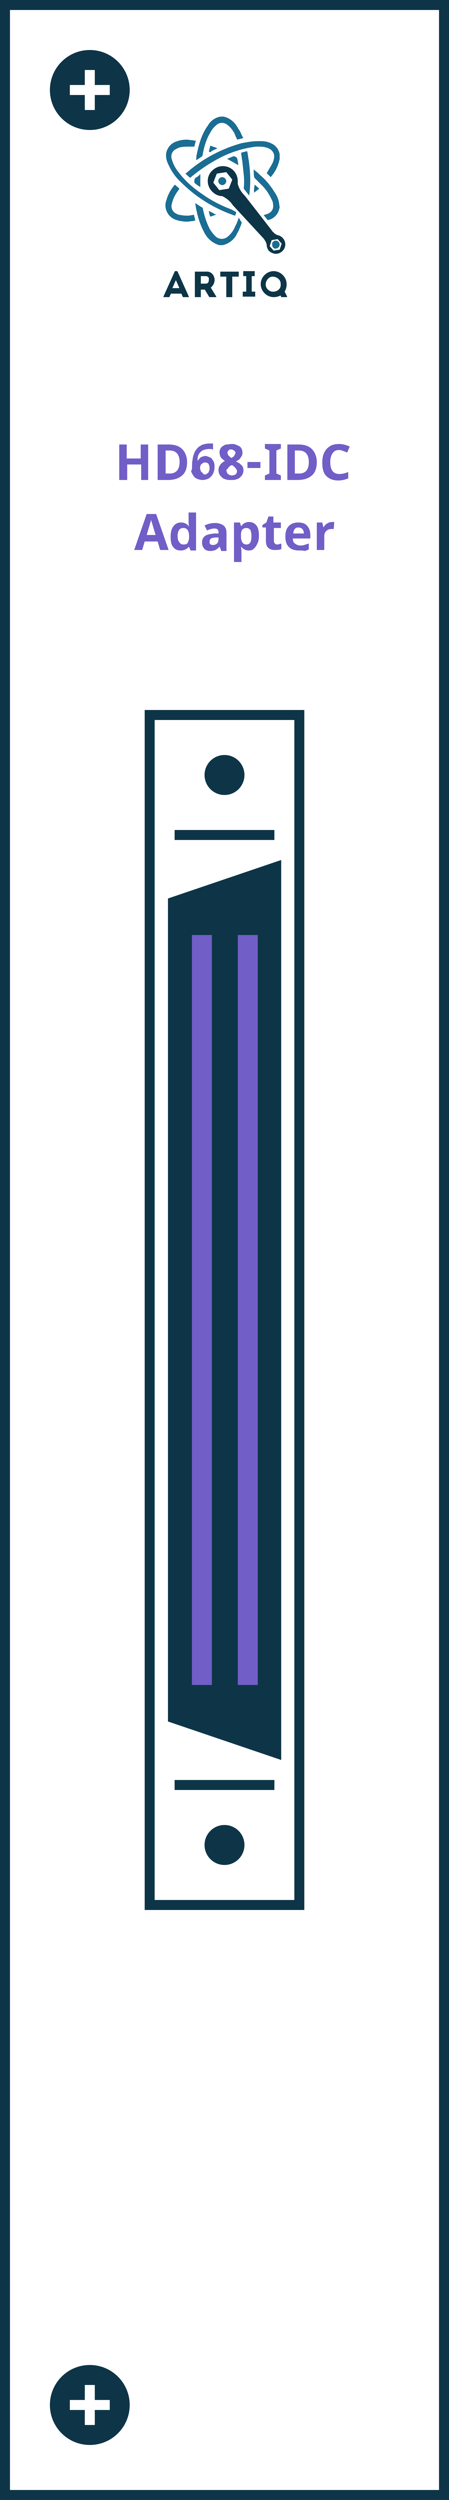 <?xml version="1.0" encoding="utf-8"?>
<!-- Generator: Adobe Illustrator 18.1.1, SVG Export Plug-In . SVG Version: 6.00 Build 0)  -->
<svg version="1.1" xmlns="http://www.w3.org/2000/svg" xmlns:xlink="http://www.w3.org/1999/xlink" x="0px" y="0px"
	 viewBox="1719.1 152 90 500" enable-background="new 1719.1 152 90 500" xml:space="preserve">
<g id="Kasli">
</g>
<g id="Kasli_with_backplane">
</g>
<g id="zotino">
</g>
<g id="Novo">
</g>
<g id="IDC_BNC_adapter_copy">
</g>
<g id="HD68">
	<g id="Group_128" transform="translate(1728 -531)">
		<g id="Rectangle_1_6_" transform="translate(-1728 531)">
			<rect x="1719.1" y="152" fill="#FFFFFF" width="90" height="500"/>
			<rect x="1720.1" y="153" fill="none" stroke="#0D3547" stroke-width="2" width="88" height="498"/>
		</g>
		<g enable-background="new    ">
			<path fill="#715EC7" d="M20.9,779h-1.5v-3.1h-2.8v3.1H15v-7.1h1.5v2.8h2.8v-2.8h1.5V779z"/>
			<path fill="#715EC7" d="M28.6,775.4c0,1.2-0.3,2.1-1,2.7S26,779,24.7,779h-2v-7.1h2.2c1.2,0,2.1,0.3,2.7,0.9
				S28.6,774.3,28.6,775.4z M27.1,775.4c0-1.5-0.7-2.3-2-2.3h-0.8v4.6h0.6C26.3,777.8,27.1,777,27.1,775.4z"/>
			<path fill="#715EC7" d="M29.6,776c0-0.3,0-0.7,0.1-1c0-0.3,0.1-0.7,0.2-1c0.1-0.3,0.2-0.6,0.4-0.9c0.2-0.3,0.4-0.5,0.6-0.7
				c0.3-0.2,0.6-0.4,0.9-0.5c0.4-0.1,0.8-0.2,1.2-0.2c0.1,0,0.1,0,0.2,0c0.1,0,0.2,0,0.2,0c0.1,0,0.2,0,0.2,0s0.1,0,0.2,0v1.2
				c-0.1,0-0.3-0.1-0.4-0.1c-0.1,0-0.3,0-0.4,0c-0.4,0-0.8,0.1-1.1,0.2c-0.3,0.1-0.5,0.3-0.7,0.5s-0.3,0.4-0.4,0.7
				c-0.1,0.3-0.1,0.6-0.1,0.9h0.1c0.1-0.1,0.1-0.2,0.2-0.3c0.1-0.1,0.2-0.2,0.3-0.3c0.1-0.1,0.3-0.1,0.4-0.2c0.2,0,0.3-0.1,0.5-0.1
				c0.3,0,0.6,0.1,0.8,0.2c0.2,0.1,0.5,0.2,0.6,0.4s0.3,0.4,0.4,0.7c0.1,0.3,0.1,0.6,0.1,1c0,0.4-0.1,0.7-0.2,1
				c-0.1,0.3-0.3,0.6-0.5,0.8c-0.2,0.2-0.4,0.4-0.7,0.5c-0.3,0.1-0.6,0.2-1,0.2c-0.4,0-0.7-0.1-1-0.2c-0.3-0.1-0.6-0.3-0.8-0.6
				c-0.2-0.3-0.4-0.6-0.5-1C29.6,777,29.6,776.5,29.6,776z M32.1,777.9c0.1,0,0.3,0,0.4-0.1c0.1-0.1,0.2-0.1,0.3-0.2
				c0.1-0.1,0.1-0.2,0.2-0.4s0.1-0.3,0.1-0.6c0-0.3-0.1-0.6-0.2-0.8c-0.1-0.2-0.4-0.3-0.7-0.3c-0.2,0-0.3,0-0.4,0.1
				c-0.1,0.1-0.2,0.1-0.3,0.2s-0.2,0.2-0.2,0.3c0,0.1-0.1,0.2-0.1,0.4c0,0.2,0,0.3,0.1,0.5c0,0.2,0.1,0.3,0.2,0.4
				c0.1,0.1,0.2,0.2,0.3,0.3S31.9,777.9,32.1,777.9z"/>
			<path fill="#715EC7" d="M37.5,771.8c0.3,0,0.6,0,0.8,0.1s0.5,0.2,0.7,0.3c0.2,0.1,0.4,0.3,0.5,0.5s0.2,0.5,0.2,0.8
				c0,0.2,0,0.4-0.1,0.6c-0.1,0.2-0.2,0.3-0.3,0.5c-0.1,0.1-0.2,0.3-0.4,0.4s-0.3,0.2-0.5,0.3c0.2,0.1,0.4,0.2,0.6,0.3
				s0.3,0.3,0.5,0.4c0.1,0.2,0.3,0.3,0.3,0.5c0.1,0.2,0.1,0.4,0.1,0.6c0,0.3-0.1,0.6-0.2,0.8s-0.3,0.4-0.5,0.6
				c-0.2,0.2-0.5,0.3-0.8,0.4c-0.3,0.1-0.6,0.1-1,0.1c-0.4,0-0.7,0-1-0.1c-0.3-0.1-0.6-0.2-0.8-0.4s-0.4-0.4-0.5-0.6
				c-0.1-0.2-0.2-0.5-0.2-0.8c0-0.2,0-0.5,0.1-0.7c0.1-0.2,0.2-0.4,0.3-0.5c0.1-0.2,0.3-0.3,0.4-0.4s0.3-0.2,0.5-0.3
				c-0.2-0.1-0.3-0.2-0.4-0.3c-0.1-0.1-0.3-0.2-0.4-0.4c-0.1-0.1-0.2-0.3-0.2-0.5c-0.1-0.2-0.1-0.4-0.1-0.6c0-0.3,0.1-0.5,0.2-0.7
				c0.1-0.2,0.3-0.4,0.5-0.5c0.2-0.1,0.4-0.3,0.7-0.3S37.2,771.8,37.5,771.8z M36.5,777.1c0,0.1,0,0.2,0.1,0.4
				c0,0.1,0.1,0.2,0.2,0.3s0.2,0.1,0.3,0.2c0.1,0,0.3,0.1,0.4,0.1c0.3,0,0.6-0.1,0.8-0.2c0.2-0.2,0.3-0.4,0.3-0.6
				c0-0.1,0-0.3-0.1-0.4c-0.1-0.1-0.1-0.2-0.2-0.3c-0.1-0.1-0.2-0.2-0.3-0.3c-0.1-0.1-0.2-0.2-0.3-0.2l-0.1-0.1
				c-0.1,0.1-0.3,0.1-0.4,0.2c-0.1,0.1-0.2,0.2-0.3,0.3c-0.1,0.1-0.1,0.2-0.2,0.3C36.5,776.8,36.5,777,36.5,777.1z M37.5,772.9
				c-0.1,0-0.2,0-0.3,0s-0.2,0.1-0.2,0.1c-0.1,0.1-0.1,0.1-0.2,0.2s-0.1,0.2-0.1,0.3c0,0.1,0,0.3,0.1,0.4c0,0.1,0.1,0.2,0.2,0.3
				c0.1,0.1,0.2,0.1,0.2,0.2c0.1,0.1,0.2,0.1,0.3,0.2c0.1-0.1,0.2-0.1,0.3-0.2c0.1-0.1,0.2-0.1,0.2-0.2c0.1-0.1,0.1-0.2,0.2-0.3
				c0-0.1,0.1-0.2,0.1-0.3c0-0.1,0-0.2-0.1-0.3s-0.1-0.2-0.2-0.2s-0.2-0.1-0.2-0.1C37.7,772.9,37.6,772.9,37.5,772.9z"/>
			<path fill="#715EC7" d="M40.7,776.6v-1.2h2.6v1.2H40.7z"/>
			<path fill="#715EC7" d="M47.4,779h-3.2v-0.9l0.9-0.4v-4.6l-0.9-0.4v-0.9h3.2v0.9l-0.9,0.4v4.6l0.9,0.4V779z"/>
			<path fill="#715EC7" d="M54.6,775.4c0,1.2-0.3,2.1-1,2.7S52,779,50.7,779h-2v-7.1h2.2c1.2,0,2.1,0.3,2.7,0.9
				S54.6,774.3,54.6,775.4z M53,775.4c0-1.5-0.7-2.3-2-2.3h-0.8v4.6h0.6C52.3,777.8,53,777,53,775.4z"/>
			<path fill="#715EC7" d="M59.1,773c-0.6,0-1,0.2-1.3,0.6c-0.3,0.4-0.5,1-0.5,1.8c0,1.6,0.6,2.4,1.8,2.4c0.5,0,1.1-0.1,1.8-0.4v1.3
				c-0.6,0.2-1.2,0.4-2,0.4c-1,0-1.8-0.3-2.4-0.9c-0.6-0.6-0.8-1.5-0.8-2.7c0-0.7,0.1-1.4,0.4-2c0.3-0.6,0.7-1,1.2-1.3
				c0.5-0.3,1.1-0.4,1.8-0.4c0.7,0,1.4,0.2,2.1,0.5l-0.5,1.2c-0.3-0.1-0.5-0.2-0.8-0.3C59.6,773.1,59.4,773,59.1,773z"/>
		</g>
		<g enable-background="new    ">
			<path fill="#715EC7" d="M23.2,793l-0.5-1.7h-2.6l-0.5,1.7h-1.6l2.5-7.2h1.9l2.5,7.2H23.2z M22.3,790c-0.5-1.5-0.7-2.4-0.8-2.6
				s-0.1-0.4-0.1-0.5c-0.1,0.4-0.4,1.4-0.9,3.1H22.3z"/>
			<path fill="#715EC7" d="M27.3,793.1c-0.6,0-1.1-0.2-1.5-0.7s-0.5-1.2-0.5-2.1c0-0.9,0.2-1.6,0.6-2.1c0.4-0.5,0.9-0.7,1.5-0.7
				c0.7,0,1.2,0.3,1.6,0.8h0c-0.1-0.4-0.1-0.8-0.1-1.1v-1.7h1.5v7.6h-1.1l-0.3-0.7h-0.1C28.6,792.8,28,793.1,27.3,793.1z
				 M27.9,791.9c0.4,0,0.7-0.1,0.8-0.3s0.3-0.6,0.3-1.1v-0.2c0-0.6-0.1-1-0.3-1.3s-0.5-0.4-0.9-0.4c-0.3,0-0.6,0.1-0.8,0.4
				c-0.2,0.3-0.3,0.7-0.3,1.2s0.1,0.9,0.3,1.2C27.3,791.8,27.5,791.9,27.9,791.9z"/>
			<path fill="#715EC7" d="M35.4,793l-0.3-0.7h0c-0.2,0.3-0.5,0.5-0.8,0.7c-0.3,0.1-0.6,0.2-1,0.2c-0.5,0-0.9-0.1-1.2-0.4
				s-0.5-0.7-0.5-1.3c0-0.6,0.2-1,0.6-1.3c0.4-0.3,1-0.4,1.8-0.5l0.9,0v-0.2c0-0.6-0.3-0.8-0.8-0.8c-0.4,0-0.9,0.1-1.5,0.4l-0.5-1
				c0.6-0.3,1.3-0.5,2.1-0.5c0.7,0,1.3,0.2,1.7,0.5s0.6,0.8,0.6,1.5v3.6H35.4z M35,790.5l-0.6,0c-0.4,0-0.8,0.1-1,0.2
				c-0.2,0.1-0.3,0.4-0.3,0.7c0,0.4,0.2,0.6,0.7,0.6c0.3,0,0.6-0.1,0.8-0.3s0.3-0.5,0.3-0.8V790.5z"/>
			<path fill="#715EC7" d="M41,793.1c-0.6,0-1.1-0.2-1.5-0.7h-0.1c0.1,0.5,0.1,0.7,0.1,0.8v2.2H38v-7.9h1.2l0.2,0.7h0.1
				c0.3-0.5,0.9-0.8,1.5-0.8c0.6,0,1.1,0.2,1.5,0.7c0.4,0.5,0.5,1.2,0.5,2.1c0,0.6-0.1,1.1-0.3,1.5s-0.4,0.8-0.7,1
				C41.8,793,41.4,793.1,41,793.1z M40.5,788.6c-0.4,0-0.6,0.1-0.8,0.3c-0.2,0.2-0.3,0.6-0.3,1.1v0.2c0,0.6,0.1,1,0.3,1.3
				s0.5,0.4,0.8,0.4c0.7,0,1-0.5,1-1.7c0-0.5-0.1-0.9-0.2-1.2C41.1,788.8,40.9,788.6,40.5,788.6z"/>
			<path fill="#715EC7" d="M46.6,791.9c0.3,0,0.6-0.1,0.9-0.2v1.1c-0.4,0.2-0.8,0.2-1.4,0.2c-0.6,0-1-0.2-1.3-0.5
				c-0.3-0.3-0.4-0.8-0.4-1.4v-2.6h-0.7V788l0.8-0.5l0.4-1.2h1v1.2h1.5v1.1H46v2.6c0,0.2,0.1,0.4,0.2,0.5S46.4,791.9,46.6,791.9z"/>
			<path fill="#715EC7" d="M51.1,793.1c-0.9,0-1.6-0.2-2.1-0.7c-0.5-0.5-0.7-1.2-0.7-2.1c0-0.9,0.2-1.6,0.7-2.1
				c0.5-0.5,1.1-0.7,1.9-0.7c0.8,0,1.4,0.2,1.8,0.7s0.6,1,0.6,1.8v0.7h-3.5c0,0.4,0.1,0.8,0.4,1s0.6,0.4,1,0.4c0.3,0,0.6,0,0.9-0.1
				s0.6-0.2,0.9-0.3v1.2c-0.3,0.1-0.5,0.2-0.8,0.3C51.9,793.1,51.5,793.1,51.1,793.1z M50.9,788.5c-0.3,0-0.6,0.1-0.7,0.3
				c-0.2,0.2-0.3,0.5-0.3,0.9H52c0-0.4-0.1-0.7-0.3-0.9C51.5,788.6,51.2,788.5,50.9,788.5z"/>
			<path fill="#715EC7" d="M57.6,787.4c0.2,0,0.4,0,0.5,0l-0.1,1.4c-0.1,0-0.3,0-0.4,0c-0.5,0-0.8,0.1-1.1,0.4s-0.4,0.6-0.4,1v2.8
				h-1.5v-5.5h1.1l0.2,0.9H56c0.2-0.3,0.4-0.6,0.7-0.7C57,787.5,57.3,787.4,57.6,787.4z"/>
		</g>
		<g id="artiq_6_" transform="translate(-1749.044 553.927)">
			<path id="Path_3_6_" fill="#1A6D93" d="M1795.4,178.8c0.4,0,0.8-0.4,0.8-0.8c0-0.4-0.3-0.8-0.8-0.8c-0.4,0-0.8,0.4-0.7,0.8
				C1794.7,178.5,1795,178.8,1795.4,178.8L1795.4,178.8z"/>
			<path id="Path_4_6_" fill="#1A6D93" d="M1777.3,163.8l0.9,0.8c0,0,0,0,0.1,0c1.8-1.5,3.7-2.8,5.8-3.9c2.3-1.2,4.8-2,7.4-2.3
				c0.2,0,0.4,0,0.6,0c0.7,0,1.4,0.1,2,0.4c0.6,0.3,1,0.9,1,1.5c0,0.6-0.2,1.2-0.5,1.7c-0.2,0.4-0.5,0.8-0.7,1.2l-0.3,0.5l0.8,0.8
				c0.8-0.9,1.4-2,1.7-3.2c0-0.1,0.1-0.3,0.1-0.4c0-0.1,0-0.1,0-0.2V160c0,0,0,0,0,0s0-0.1,0-0.1c-0.2-1-0.8-1.8-1.8-2.2
				c-0.6-0.3-1.3-0.4-2-0.4c-0.2,0-0.4,0-0.6,0c-1.1,0-2.1,0.2-3.2,0.4c-4,1.1-7.8,3.1-10.9,5.8c-0.1,0.1-0.2,0.2-0.3,0.2
				C1777.4,163.7,1777.4,163.8,1777.3,163.8z"/>
			<path id="Path_5_6_" fill="#1A6D93" d="M1779.7,161c0.2-0.2,0.5-0.3,0.7-0.5c0.3-0.1,0.4-0.4,0.4-0.7c0.3-1.5,0.7-2.9,1.5-4.2
				c0.3-0.6,0.7-1.1,1.2-1.5c0.6-0.6,1.6-0.6,2.3,0c0.5,0.4,0.9,0.9,1.2,1.4c0.2,0.3,0.3,0.7,0.5,1.1c0.1,0.1,0.1,0.3,0.2,0.4
				l1.2-0.3c-0.1-0.2-0.2-0.4-0.3-0.6c-0.2-0.5-0.4-0.9-0.7-1.3c-0.6-1.2-1.6-2.1-2.9-2.4h-0.7c-1.1,0.2-2,0.9-2.5,1.8
				c-0.3,0.4-0.6,0.9-0.8,1.3c-0.7,1.4-1.1,2.9-1.4,4.4c-0.1,0.3-0.1,0.5-0.1,0.8c0,0.1,0,0.2-0.1,0.3
				C1779.5,161.1,1779.6,161,1779.7,161z"/>
			<path id="Path_6_6_" fill="#1A6D93" d="M1778.7,172.1c-0.3,0-0.5,0.1-0.8,0.1c-0.2,0-0.3,0-0.4,0c-0.5,0-1.1-0.1-1.6-0.2
				c-0.1,0-0.1,0-0.2-0.1c-0.9-0.3-1.4-1.2-1.1-2.1c0,0,0,0,0,0c0.2-0.9,0.6-1.7,1.1-2.4c0.1-0.1,0.2-0.3,0.3-0.4
				c0-0.1,0.1-0.1,0.1-0.2l-0.9-0.8c-0.8,0.9-1.4,2-1.7,3.1c-0.6,1.5,0.2,3.3,1.8,3.9c0.2,0.1,0.4,0.1,0.6,0.2
				c0.5,0.1,1.1,0.2,1.6,0.2c0.3,0,0.6,0,1-0.1c0.2,0,0.4,0,0.6-0.1l0.2,0l-0.3-1.2C1778.9,172,1778.8,172.1,1778.7,172.1z"/>
			<path id="Path_7_6_" fill="#1A6D93" d="M1777.4,172.1c0.1,0,0.3,0,0.4,0C1777.7,172.1,1777.6,172.1,1777.4,172.1z"/>
			<path id="Path_8_6_" fill="#1A6D93" d="M1775.9,171.9c0.5,0.2,1,0.2,1.6,0.2C1776.9,172.1,1776.4,172.1,1775.9,171.9z"/>
			<path id="Path_9_6_" fill="#1A6D93" d="M1777.5,173.3c-0.6,0-1.1-0.1-1.6-0.2C1776.3,173.3,1776.9,173.3,1777.5,173.3z"/>
			<path id="Path_10_6_" fill="#1A6D93" d="M1778.5,173.3c-0.4,0-0.7,0.1-1,0.1C1777.8,173.3,1778.1,173.3,1778.5,173.3z"/>
			<path id="Path_11_6_" fill="#1A6D93" d="M1787.9,161.8c-0.1-0.3-0.1-0.7-0.2-1c-0.1-0.3-0.4-0.4-0.7-0.5h0
				c-0.3,0.1-0.7,0.3-1,0.4c-0.1,0.1-0.2,0.1-0.4,0.1l2.3,1.3L1787.9,161.8z"/>
			<path id="Path_12_6_" fill="#1A6D93" d="M1780.3,163.9C1780.3,163.9,1780.3,163.9,1780.3,163.9c-0.1,0.1-0.2,0.1-0.2,0.2
				c-0.2,0.2-0.5,0.4-0.7,0.5c-0.2,0.1-0.3,0.4-0.3,0.6c0,0.1,0,0.1,0,0.2c0,0.1,0,0.2,0,0.2c0.3,0.3,0.6,0.5,0.9,0.7l0.2,0.1
				c0,0,0.1,0,0.1,0.1c0,0,0,0,0,0L1780.3,163.9C1780.4,163.9,1780.4,163.9,1780.3,163.9z"/>
			<path id="Path_13_6_" fill="#1A6D93" d="M1782.5,159.3L1782.5,159.3c0.3-0.1,0.6-0.3,0.9-0.4l0.3-0.2l-1.4-0.5l-0.3,1.2
				c0.1,0,0.2,0.1,0.3,0.1c0.1,0,0.1,0,0.2-0.1C1782.5,159.3,1782.5,159.3,1782.5,159.3z"/>
			<path id="Path_14_6_" fill="#1A6D93" d="M1782.4,159.3C1782.5,159.3,1782.5,159.3,1782.4,159.3L1782.4,159.3
				C1782.5,159.3,1782.5,159.3,1782.4,159.3z"/>
			<path id="Path_15_6_" fill="#1A6D93" d="M1792.1,166.8l-0.9-0.8c-0.1,0.5-0.2,1.1-0.1,1.6L1792.1,166.8z"/>
			<path id="Path_16_6_" fill="#1A6D93" d="M1782.1,171.3C1782.1,171.3,1782,171.3,1782.1,171.3c-0.1,0-0.1,0.1-0.1,0.1
				c0.1,0.3,0.1,0.5,0.2,0.8l0.1,0.2l1.2-0.4l-0.3-0.1C1782.9,171.7,1782.5,171.5,1782.1,171.3
				C1782.1,171.3,1782.1,171.3,1782.1,171.3z"/>
			<path id="Path_17_6_" fill="#1A6D93" d="M1784.7,166.1c0.4,0,0.8-0.4,0.8-0.8c0-0.4-0.4-0.8-0.8-0.8c-0.4,0-0.8,0.3-0.8,0.8
				C1783.9,165.7,1784.3,166.1,1784.7,166.1z"/>
			<path id="Path_18_6_" fill="#0D3547" d="M1795,179.2l1.2-0.2l0.4-1.2l-0.8-0.9l-1.2,0.2l-0.4,1.2L1795,179.2 M1784.1,167.1
				l1.9-0.3l0.7-1.8l-1.2-1.5l-1.9,0.3l-0.7,1.8L1784.1,167.1 M1784.8,162.3c1.7,0,3,1.3,3,3c0,0.2,0,0.3,0,0.5
				c0.2,0.9,0.7,1.7,1.4,2.4c0,0,3.3,4.2,5.6,7.2c0.3,0.3,0.6,0.6,1,0.7c1,0.2,1.7,1.2,1.5,2.2s-1.2,1.7-2.2,1.5
				c-0.4-0.1-0.8-0.3-1.1-0.6c-0.2-0.3-0.4-0.7-0.4-1.1l0,0V178c-0.1-0.4-0.3-0.8-0.6-1.2l-6.2-6.7c-0.5-0.8-1.3-1.4-2.1-1.8
				c-0.8,0-1.6-0.4-2.2-1.1c-1.1-1.3-0.9-3.2,0.4-4.2c0,0,0,0,0,0C1783.4,162.6,1784,162.3,1784.8,162.3"/>
			<path id="Path_19_6_" fill="#0D3547" d="M1774.7,186.7l0.7-1.6l0.7,1.6H1774.7z M1775.2,183.3l-2.3,5.1v0.1h1.2l0.3-0.7h2.1
				l0.3,0.7h1.2v-0.1l-2.3-5.1L1775.2,183.3z"/>
			<path id="Path_20_6_" fill="#0D3547" d="M1781.4,185.8h-1v-1.5h1c0.4,0,0.7,0.3,0.6,0.7c0,0,0,0,0,0.1
				C1782,185.5,1781.8,185.8,1781.4,185.8C1781.4,185.8,1781.4,185.8,1781.4,185.8z M1782.4,186.6c0.6-0.5,0.9-1.3,0.7-2
				c-0.2-0.8-0.9-1.3-1.7-1.2h-2.2v5.1h1.2v-1.5h0.8l0.9,1.5h1.4v-0.1L1782.4,186.6L1782.4,186.6z"/>
			<path id="Path_21_6_" fill="#0D3547" d="M1785.5,184.4v4.1h1.2v-4.1h1.3v-1h-3.7v1H1785.5z"/>
			<path id="Path_22_6_" fill="#0D3547" d="M1788.9,183.3v1h0.6v3.1h-0.7v1h2.5v-1h-0.7v-3.1h0.6v-1H1788.9z"/>
			<path id="Path_23_6_" fill="#0D3547" d="M1795,187.4c-0.8,0.1-1.6-0.6-1.6-1.4s0.6-1.6,1.4-1.6s1.6,0.6,1.6,1.4c0,0,0,0.1,0,0.1
				c0.1,0.8-0.5,1.4-1.3,1.5C1795,187.4,1795,187.4,1795,187.4z M1797.2,187.4c0.3-0.5,0.4-1,0.4-1.5c0-1.4-1.2-2.6-2.6-2.6
				c-1.4,0-2.6,1.2-2.6,2.6c0,1.4,1.2,2.6,2.6,2.6c0.5,0,0.9-0.1,1.3-0.3l0.1,0l0.1,0.3h1.2v-0.1L1797.2,187.4L1797.2,187.4z"/>
			<path id="Path_24_6_" fill="#1A6D93" d="M1786.6,171L1786.6,171c-2.1-0.8-4.1-1.8-5.9-3.1c-1.8-1.2-3.4-2.6-4.7-4.3
				c-0.6-0.7-1.1-1.6-1.4-2.6c-0.3-0.8,0-1.7,0.8-2.1c0.2-0.1,0.4-0.2,0.6-0.3c0.7-0.2,1.4-0.2,2.1-0.2l0.3,0l0.4,0l0.3,0l0.3-1.2
				l-0.2,0c-0.2,0-0.4-0.1-0.6-0.1c-0.4,0-0.7-0.1-1-0.1c-0.7,0-1.3,0.1-1.9,0.3c-1.1,0.3-1.9,1.1-2.2,2.2c-0.2,0.8,0,1.7,0.4,2.5
				c0.6,1.3,1.4,2.5,2.5,3.5c2.8,2.8,6.1,4.9,9.7,6.3c0.3,0.1,0.5,0.2,0.8,0.3c0.1,0,0.2,0.1,0.4,0.1l0.2-0.7L1786.6,171z"/>
			<path id="Path_25_6_" fill="#1A6D93" d="M1796.1,169.8C1796.1,169.8,1796.1,169.8,1796.1,169.8c-0.1-0.8-0.4-1.5-0.8-2.1
				c-0.8-1.3-1.7-2.5-2.9-3.5c-0.3-0.3-0.6-0.6-1-0.9c-0.1-0.1-0.3-0.2-0.4-0.4v0c0,0,0,0,0,0.1l0,0.3c0,0.4,0,0.8,0.1,1.2
				c0,0.1,0.1,0.2,0.1,0.2c0.2,0.2,0.4,0.4,0.5,0.5c0.3,0.3,0.6,0.6,1,1c0.9,0.9,1.5,1.9,2,3c0.2,0.4,0.2,0.9,0.2,1.3
				c-0.1,0.7-0.6,1.2-1.3,1.4c-0.2,0.1-0.4,0.1-0.6,0.2l0.8,1c0.1,0,0.3-0.1,0.4-0.1c0.9-0.3,1.7-1.1,1.9-2.1l0.1-0.3L1796.1,169.8
				L1796.1,169.8z"/>
			<path id="Path_26_6_" fill="#1A6D93" d="M1788.5,160c0.1,0.4,0.1,0.8,0.2,1.2c0.1,0.9,0.2,1.9,0.3,2.8c0.1,0.9,0.1,1.9,0,2.8
				l1.1,1.4c0-0.3,0.1-0.6,0.1-0.9c0.2-2.1,0.1-4.1-0.2-6.2c-0.1-0.4-0.1-0.8-0.2-1.2c0-0.2-0.1-0.4-0.1-0.6l-1.2,0.3c0,0,0,0,0,0.1
				C1788.5,159.9,1788.5,159.9,1788.5,160z"/>
			<path id="Path_27_6_" fill="#1A6D93" d="M1788,172.6c-0.2,0.6-0.4,1.2-0.7,1.7c-0.3,0.8-0.8,1.5-1.5,2.1c-0.7,0.6-1.7,0.6-2.4,0
				c-0.5-0.5-1-1.1-1.3-1.7c-0.6-1.2-1-2.5-1.3-3.9l0,0c0-0.1,0-0.2-0.1-0.2c-0.3-0.2-0.7-0.4-1.1-0.7c-0.1-0.1-0.2-0.1-0.3-0.2
				c0,0.1,0,0.2,0,0.2c0,0.2,0.1,0.4,0.1,0.6c0.3,1.7,0.8,3.4,1.6,4.9c0.6,1.3,1.7,2.3,3.1,2.7h0.7c1.3-0.3,2.4-1.2,2.9-2.4
				c0.2-0.3,0.3-0.5,0.4-0.8c0.2-0.4,0.4-0.9,0.5-1.3L1788,172.6z"/>
		</g>
		<g id="Group_18_6_" transform="translate(-1530 444)">
			<circle id="Ellipse_6_6_" fill="#0D3547" cx="1539.1" cy="257" r="8"/>
			<rect id="Rectangle_2_6_" x="1538.1" y="253" fill="#FFFFFF" width="2" height="8"/>
			<rect id="Rectangle_3_6_" x="1535.1" y="256" fill="#FFFFFF" width="8" height="2"/>
		</g>
		<g id="Group_22" transform="translate(-300 750)">
			<g id="Rectangle_6" transform="translate(-1399 -77)">
				<rect x="1719.1" y="152" fill="#FFFFFF" width="32" height="240"/>
				<rect x="1720.1" y="153" fill="none" stroke="#0D3547" stroke-width="2" width="30" height="238"/>
			</g>
			<g id="Group_21" transform="translate(-1394.333 -47)">
				<path id="Path_28" fill="#0D3547" d="M1719.1,159.7l22.7-7.7v180l-22.7-7.7V159.7z"/>
				<rect id="Rectangle_4" x="1723.9" y="167" fill="#715EC7" width="4" height="150"/>
				<rect id="Rectangle_5" x="1733.1" y="167" fill="#715EC7" width="4" height="150"/>
			</g>
			<rect id="Rectangle_7" x="326.1" y="99" fill="#0D3547" width="20" height="2"/>
			<rect id="Rectangle_8" x="326.1" y="289" fill="#0D3547" width="20" height="2"/>
			<circle id="Ellipse_7" fill="#0D3547" cx="336.1" cy="302" r="4"/>
			<circle id="Ellipse_8" fill="#0D3547" cx="336.1" cy="88" r="4"/>
		</g>
		<g id="Group_74" transform="translate(-1530 907)">
			<circle id="Ellipse_6-2_6_" fill="#0D3547" cx="1539.1" cy="257" r="8"/>
			<rect id="Rectangle_2-2_6_" x="1538.1" y="253" fill="#FFFFFF" width="2" height="8"/>
			<rect id="Rectangle_3-2_6_" x="1535.1" y="256" fill="#FFFFFF" width="8" height="2"/>
		</g>
	</g>
</g>
<g id="Clocker">
</g>
<g id="Koster">
</g>
<g id="EEM_Octal">
</g>
<g id="EEM16x">
</g>
<g id="BNC_DIO__x28_new_x29_">
</g>
<g id="Urukul_2_">
</g>
<g id="Stabiliser">
</g>
</svg>

